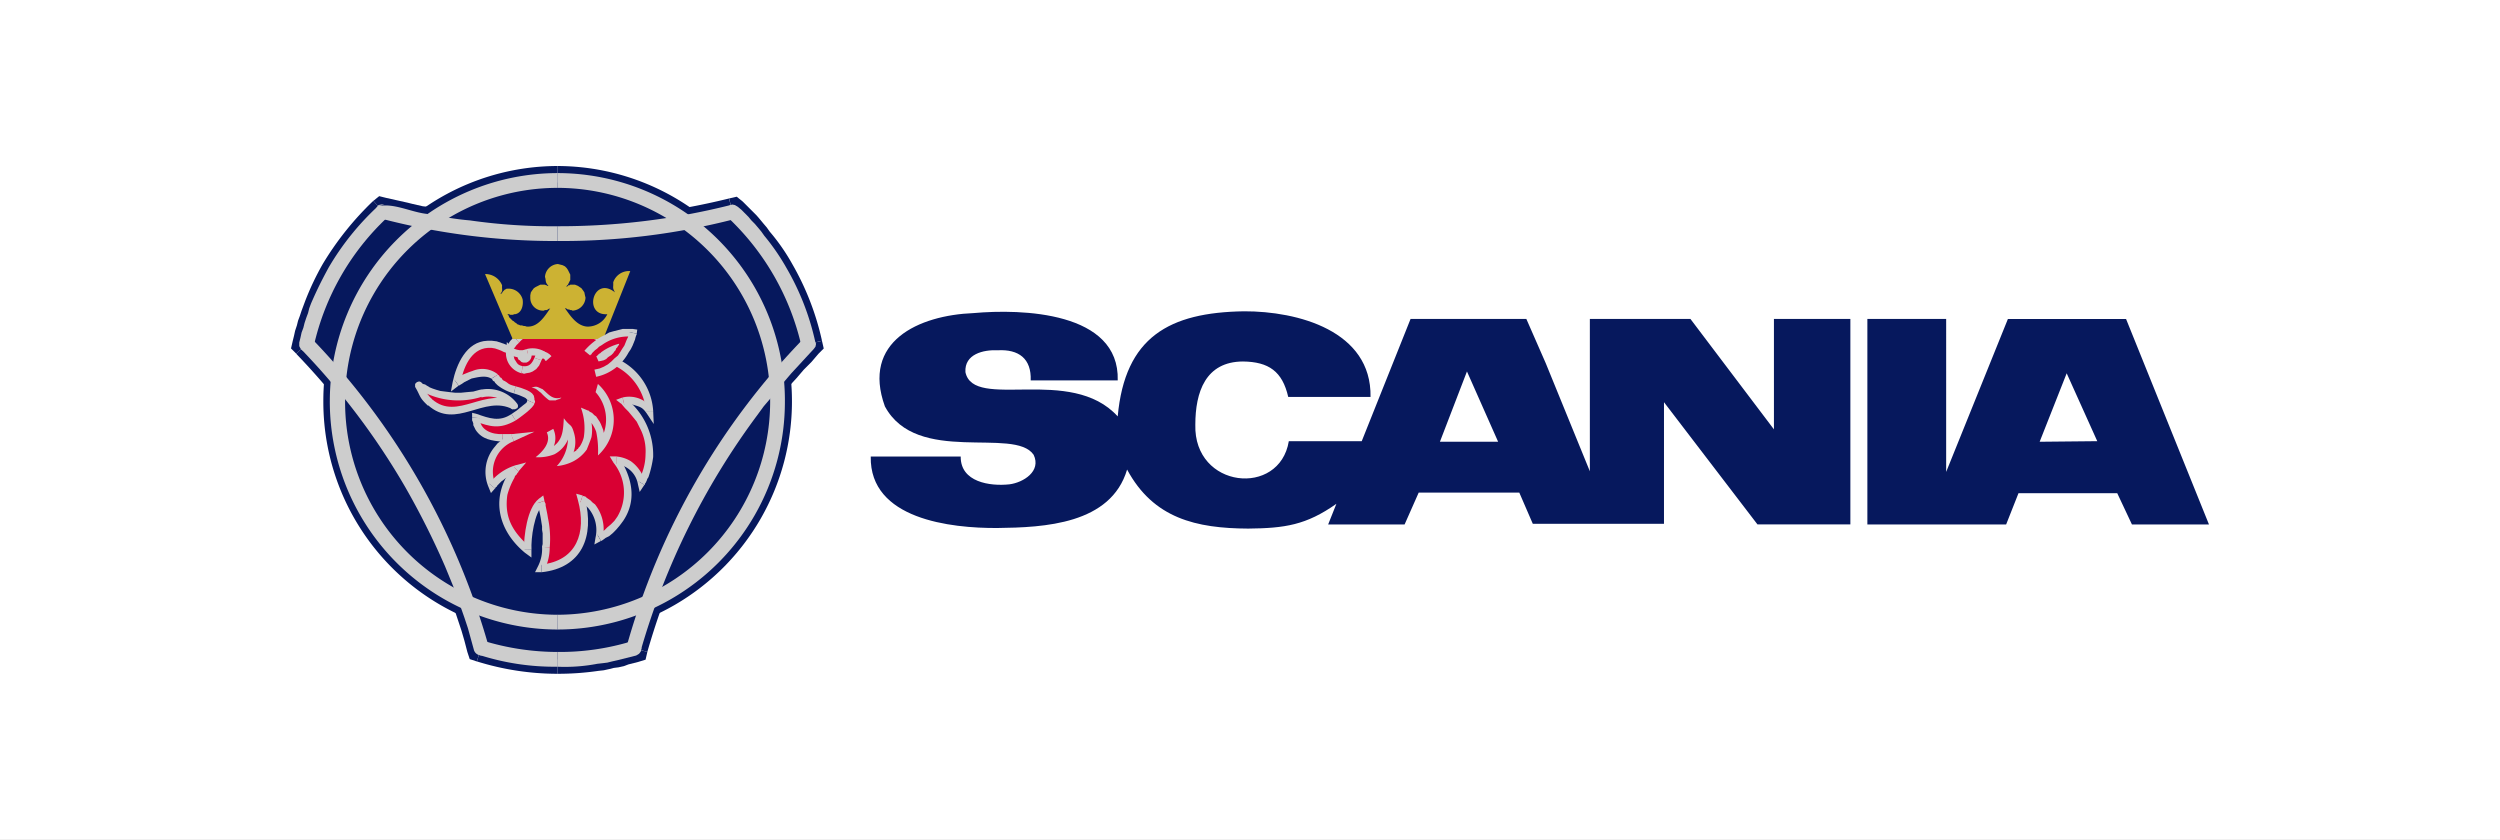 <svg xmlns="http://www.w3.org/2000/svg" xmlns:xlink="http://www.w3.org/1999/xlink" width="256" height="86" viewBox="0 0 256 86"><rect x="0" y="0" width="256" height="86" fill="#808080" stroke="none"/><defs><clipPath id="b"><rect width="256" height="86"/></clipPath></defs><g id="a" clip-path="url(#b)"><rect width="256" height="86" fill="#fff"/><g transform="translate(29.799 16.999)"><g transform="translate(0 0)"><path d="M298.743,12.8a26.343,26.343,0,0,0-7.767,13.6,74.223,74.223,0,0,1,17.882,31.078,26.484,26.484,0,0,0,15.594.06,73.132,73.132,0,0,1,17.882-31.139,26.225,26.225,0,0,0-7.767-13.544,72.364,72.364,0,0,1-35.824-.06" transform="translate(-289.35 -8.148)" fill="#06185d" fill-rule="evenodd"/><path d="M288.857,23.29l.361,1.33A24.875,24.875,0,0,1,296.624,11.8l-1.987-2.177a30.951,30.951,0,0,0-5.178,6.47,27.976,27.976,0,0,0-1.806,3.809l-.361.967-.181.544-.181.484-.12.484-.181.544-.12.544-.12.484.361,1.33-.361-1.33-.181.786.542.544" transform="translate(-286.208 -6.058)" fill="#06185d"/><path d="M307.185,80.253l.963.967A75.122,75.122,0,0,0,289.9,49.537l-2.107,2a72.662,72.662,0,0,1,10.6,14.088,67.525,67.525,0,0,1,3.974,7.921l.421,1.028.421,1.088.422,1.028.361,1.028.723,2.177.3,1.028.3,1.149.963.967-.963-.967.241.726.723.242" transform="translate(-287.255 -32.305)" fill="#06185d"/><path d="M350.263,140.4a25.039,25.039,0,0,1-7.346-1.149l-.9,2.781a27.733,27.733,0,0,0,8.249,1.27" transform="translate(-322.989 -91.304)" fill="#06185d"/><path d="M372.652,140.28l.963-1.028a24.043,24.043,0,0,1-7.406,1.149v2.9a28.641,28.641,0,0,0,4.215-.3l.542-.06.542-.121.482-.121.482-.06.542-.121.482-.181.963-.242.963-1.028-.963,1.028.783-.242.181-.786" transform="translate(-338.935 -91.304)" fill="#06185d"/><path d="M402.928,50.867l.361-1.33a74.922,74.922,0,0,0-18.183,31.743l2.77.786A74.767,74.767,0,0,1,394.8,65.621a83.816,83.816,0,0,1,4.877-7.377l.662-.846.722-.907.662-.846.723-.846.722-.786.723-.846.783-.786.723-.846.361-1.33-.361,1.33.542-.544-.181-.786" transform="translate(-351.389 -32.305)" fill="#06185d"/><path d="M417.336,11.351l-1.325-.3A24.515,24.515,0,0,1,423.3,23.807l2.83-.665a27.563,27.563,0,0,0-3.01-7.8,20.43,20.43,0,0,0-2.348-3.386l-.3-.423-.361-.423-.3-.363-.361-.423L418,8.872l-1.385-.3,1.385.3-.6-.484-.783.181" transform="translate(-371.758 -5.245)" fill="#06185d"/><path d="M366.209,14a72.43,72.43,0,0,0,18.3-2.3l-.723-2.781A75.391,75.391,0,0,1,366.209,11.1" transform="translate(-338.935 -5.593)" fill="#06185d"/><path d="M312.919,10.872l-1.325.363a76.094,76.094,0,0,0,18.183,2.3v-2.9a80.672,80.672,0,0,1-8.911-.6c-1.446-.233-2.916-.38-4.335-.726l-.542-.06L314.906,9l-.482-.121-2.168-.484-1.325.3,1.325-.3-.722-.181-.6.484" transform="translate(-302.503 -5.128)" fill="#06185d"/><path d="M300.159,26.057a22.519,22.519,0,1,1,22.518,22.674,22.581,22.581,0,0,1-22.518-22.674" transform="translate(-295.403 -1.993)" fill="#06185d" fill-rule="evenodd"/><path d="M319.884-.795A24.033,24.033,0,0,0,295.921,23.27h2.89A21.174,21.174,0,0,1,319.884,2.108" transform="translate(-292.61 0.795)" fill="#06185d"/><path d="M390.232,23.27A24.075,24.075,0,0,0,366.209-.795v2.9A21.114,21.114,0,0,1,387.282,23.27" transform="translate(-338.935 0.795)" fill="#06185d"/><path d="M366.209,93.618a24.074,24.074,0,0,0,24.023-24.125h-2.95a21.024,21.024,0,0,1-21.073,21.162" transform="translate(-338.935 -45.429)" fill="#06185d"/><path d="M295.921,69.493a24.045,24.045,0,0,0,23.963,24.125V90.656a21.1,21.1,0,0,1-21.073-21.162" transform="translate(-292.61 -45.429)" fill="#06185d"/><path d="M290.984,52.716h0" transform="translate(-289.118 -34.396)"/><path d="M343.6,142.607h0" transform="translate(-324.036 -93.511)"/><path d="M418.307,13.51h0" transform="translate(-373.271 -8.613)"/><path d="M313.4,13.055l.241.121h.06v-.726h-.06l.3.121h-.06" transform="translate(-304.133 -7.916)"/><path d="M290,24.819l.181.665A25.789,25.789,0,0,1,297.772,12.3l-1.023-1.088a27.39,27.39,0,0,0-5.058,6.288c-.719,1.324-1.206,2.3-1.806,3.688l-.181.484-.12.484-.181.484-.181.544-.12.484-.181.484-.12.544-.12.484.181.665-.181-.665v.363l.12.242.181.181.3.121h.3l.241-.06.181-.242.181-.3" transform="translate(-287.837 -7.103)" fill="#cdcdcd"/><path d="M307.875,81.847l.542.544A74.544,74.544,0,0,0,290.354,50.95l-1.144,1.028a73.141,73.141,0,0,1,10.717,14.209,82.827,82.827,0,0,1,4.034,8.042l.843,2.056.361,1.088.421,1.088.361,1.028.361,1.088.6,2.177.542.544-.542-.544a.774.774,0,0,0,1.505-.363" transform="translate(-288.187 -33.234)" fill="#cdcdcd"/><path d="M350.729,142.343a26.078,26.078,0,0,1-7.586-1.149l-.421,1.451a25.148,25.148,0,0,0,8.008,1.209" transform="translate(-323.454 -92.581)" fill="#cdcdcd"/><path d="M373.314,141.738l.482-.484a25.107,25.107,0,0,1-7.586,1.088v1.512a17.578,17.578,0,0,0,4.094-.3l.542-.061.482-.06.482-.121.542-.121,1.927-.484.482-.544-.482.544.3-.181.181-.242.06-.3-.06-.242-.12-.242-.181-.181-.3-.121-.361.06" transform="translate(-338.935 -92.581)" fill="#cdcdcd"/><path d="M404.93,51.151l.181-.665a73.8,73.8,0,0,0-18.063,31.441l1.445.423a75.141,75.141,0,0,1,11.921-24.065l.662-.907.722-.846.662-.846,1.445-1.693.783-.846.722-.786.783-.846.181-.665-.181.665.181-.242.06-.3-.12-.242-.181-.242-.181-.181-.3-.06-.3.06-.241.181" transform="translate(-352.669 -32.77)" fill="#cdcdcd"/><path d="M417.5,12.2l-.662-.181a26.028,26.028,0,0,1,7.526,13.121l1.445-.3a26.18,26.18,0,0,0-2.95-7.618,22.517,22.517,0,0,0-2.288-3.326l-.3-.423-.3-.363-.361-.423-.361-.363-.3-.363-.723-.726-.361-.3-.722-.181.722.181-.3-.181-.3-.06-.241.121-.241.181-.181.242-.06.242.06.3.241.242" transform="translate(-372.107 -6.754)" fill="#cdcdcd"/><path d="M366.209,14.549a70.629,70.629,0,0,0,18.123-2.237l-.361-1.451a71.9,71.9,0,0,1-17.761,2.177" transform="translate(-338.935 -6.87)" fill="#cdcdcd"/><path d="M312.9,11.954l-.722.181a70.382,70.382,0,0,0,18.063,2.3V12.922a59.21,59.21,0,0,1-8.971-.6c-1.463-.118-2.95-.4-4.4-.665-1.638-.183-3.385-1.144-5-.786l.662-.181h-.3l-.3.06-.181.242-.12.242v.3l.06.242.181.242.3.121" transform="translate(-302.969 -6.754)" fill="#cdcdcd"/><path d="M321.165,1.323a23.356,23.356,0,0,0-23.3,23.339h1.565A21.773,21.773,0,0,1,321.165,2.835" transform="translate(-293.89 -0.597)" fill="#cdcdcd"/><path d="M389.51,24.66a23.3,23.3,0,0,0-23.3-23.339V2.833A21.821,21.821,0,0,1,388,24.66" transform="translate(-338.935 -0.596)" fill="#cdcdcd"/><path d="M366.209,92.893a23.308,23.308,0,0,0,23.3-23.4H388a21.847,21.847,0,0,1-21.8,21.888" transform="translate(-338.935 -45.429)" fill="#cdcdcd"/><path d="M297.864,69.493a23.355,23.355,0,0,0,23.3,23.4V91.381a21.792,21.792,0,0,1-21.735-21.888" transform="translate(-293.89 -45.429)" fill="#cdcdcd"/><path d="M330.913,65.572a3.37,3.37,0,0,1,1.927.181,2.735,2.735,0,0,1,1.445,1.088c-3.136-1.832-7.317,3.385-9.754-2.116a7.748,7.748,0,0,0,6.382.847" transform="translate(-311.465 -42.293)" fill="#d90033" fill-rule="evenodd"/><path d="M346.386,68.027l.482-.544a3.734,3.734,0,0,0-3.793-1.451l.12.786a2.821,2.821,0,0,1,3.01,1.088l.482-.544-.482.544.12.121h.3l.121-.06.12-.06.06-.121V67.6l-.06-.121" transform="translate(-323.687 -43.116)" fill="#cdcdcd"/><path d="M327.007,69.372v-.06c2.892,2.6,5.752-1.119,8.67.423l.3-.665c-3.06-1.765-5.941,1.921-8.55-.363l.06.06-.181-.121h-.12l-.12.06-.12.06-.06.121-.06.181.06.121.12.121" transform="translate(-312.979 -44.823)" fill="#cdcdcd"/><path d="M324.073,63.726l-.6.484c.574.949.371,1.058,1.325,1.935l.422-.665a3.843,3.843,0,0,1-1.024-1.572l-.6.423.6-.423-.12-.181-.12-.06h-.12l-.181.06-.06.06-.12.121v.3" transform="translate(-310.767 -41.596)" fill="#cdcdcd"/><path d="M330.387,64.628h-.06l-.662.181-.662.06-.6.06h-.6l-.542-.06-.963-.121-.421-.121-.361-.121-.3-.121-.3-.181-.181-.121-.241-.06-.12-.121h-.06v-.06l-.482.6a7.888,7.888,0,0,0,6.683.907v0l.181-.06.06-.121.06-.121V64.93l-.06-.121-.12-.121-.12-.06h-.181" transform="translate(-311 -41.712)" fill="#cdcdcd"/><path d="M342.151,48.932a2.884,2.884,0,0,0-.783,1.088h-.06l-.12-.06-.181-.121-.6-.242-.421-.121-.361-.06h-.482c-1.884.029-2.878,2.363-3.131,3.93,1.1-.715,2.693-1.483,3.914-.6v.06h.06l.06.06.06.121.12.06.06.121c.367.382.576.374.963.665.456.25,1.2.322,1.686.6.5.341.706.272.662.907-1.879,2.034-3.188,2.626-5.66,1.572v.121l.06.121v.121l.06.121a1.55,1.55,0,0,0,.783,1.149,3.377,3.377,0,0,0,1.927.423l.12.06h.241l.181-.06h.361l-.12.06-.121.06-.241.121-.241.181-.241.181-.542.544a3.628,3.628,0,0,0-.542,3.809,5.04,5.04,0,0,1,2.469-1.753h-.06v.06l-.06.06-.06.06-.06.121-.12.121-.06.121-.12.181a6.71,6.71,0,0,0-.723,1.874c-.4,2.354.665,4.179,2.408,5.684.042-1.429.28-3.9,1.385-4.9v.06l.06.06v.181l.06.181.06.242.06.3.06.3a11.109,11.109,0,0,1,.241,2.963v.363l-.06.121v.484l-.06.181a3.287,3.287,0,0,1-.361,1.33c3.9-.3,5.024-3.549,4.094-7.074v.06c.293-.038.918.519,1.084.726a3.868,3.868,0,0,1,.723,3.2l.06-.06.181-.06.241-.181.3-.181,1.023-1.028.361-.484c1.3-1.878.837-4.179-.361-5.986a2.937,2.937,0,0,1,2.529,2.358v-.06l.06-.06.06-.06.18-.363.06-.181a7.571,7.571,0,0,0,.421-1.935,6.731,6.731,0,0,0-2.589-5.684l.06-.06h.9a2.448,2.448,0,0,1,1.686,1.028,5.951,5.951,0,0,0-3.191-4.837c-1.126-.551-1.224-2.286-2.047-2.781-1.789-.89-7.014-1.446-8.369.3" transform="translate(-319.031 -31.155)" fill="#d90033" fill-rule="evenodd"/><path d="M350.849,52.113l.542-.242.06-.121.06-.181.12-.121.12-.181.3-.3-.482-.544h-.06l-.06.06-.3.3-.12.181-.12.242-.12.181-.12.3.6-.242-.421.665.421.3.12-.544" transform="translate(-328.692 -32.886)" fill="#cdcdcd"/><path d="M334.605,55.47l.6.363c.291-1.508,1.036-3.517,2.83-3.628h.361l.361.06.361.121.3.121.241.121.181.06.12.06.06.06.421-.665h-.06l-.181-.121-.241-.121-.3-.121-.722-.242-.482-.06h-.482c-2.152.072-3.168,2.423-3.552,4.232l.6.363-.6-.363-.181.967.783-.6" transform="translate(-317.867 -33.583)" fill="#cdcdcd"/><path d="M339.759,60.465a2.537,2.537,0,0,0-2.589-.363l-.361.121-.6.242-.482.242-.181.121-.12.121h-.06l-.06.06.422.6h.06l.06-.06.12-.06.361-.242.723-.363c.666-.139,1.6-.4,2.168.121l-.121-.121" transform="translate(-318.566 -39.121)" fill="#cdcdcd"/><path d="M348.9,62.756c-.93-.219-.642-.318-1.264-.6l-.12-.121-.06-.121-.12-.06-.06-.06-.06-.121-.06-.06h-.06v-.06l-.662.423.06.06.06.121.06.06.121.06.06.121.12.121.12.121a4.552,4.552,0,0,0,1.686.846" transform="translate(-325.898 -40.203)" fill="#cdcdcd"/><path d="M355.248,66.832l.06-.242-.06-.121v-.121l-.06-.3-.181-.242-.241-.181-.361-.181-.482-.181-.6-.181-.181.726.542.181.421.181.241.121.181.181v.3l.06-.242.662.3.06-.121V66.59" transform="translate(-330.321 -42.525)" fill="#cdcdcd"/><path d="M352.856,71.373c.34-.227,1.868-1.3,1.927-1.753l-.662-.3h-.06L354,69.5l-.12.121-.241.181-.3.242-.361.3-.542.363" transform="translate(-329.856 -45.313)" fill="#cdcdcd"/><path d="M341.384,73.57l-.542.3c1.628.595,2.585.87,4.215-.06l-.421-.665c-1.215.846-2.289.438-3.552,0l-.482.363.482-.363-.482-.121v.484" transform="translate(-322.057 -47.752)" fill="#cdcdcd"/><path d="M343.733,76.131c-1.08.065-2.355-.4-2.348-1.633l-.783-.06v.3l.06.121.06.181v.181l.241.484c.668,1,1.664,1.107,2.77,1.209h-.06l.06-.786" transform="translate(-322.057 -48.681)" fill="#cdcdcd"/><path d="M350.813,79.644l-.181-.726h-.963l-.06.786h.9l.181-.06-.181-.726.3.726,2.107-.967-2.288.242" transform="translate(-327.994 -51.468)" fill="#cdcdcd"/><path d="M345.016,84.462l.662.121a3.354,3.354,0,0,1,1.866-4.474l-.3-.726h-.06l-.06.06-.181.121-.241.121-.241.181-.6.484-.241.3a3.961,3.961,0,0,0-.662,4.172l.662.121-.662-.121.241.6.422-.484" transform="translate(-324.725 -51.933)" fill="#cdcdcd"/><path d="M348.734,88.767l-.361-.6a5.423,5.423,0,0,0-2.649,1.874l.6.484.06-.06V90.4l.12-.061.06-.121.421-.423.181-.121a3.929,3.929,0,0,1,1.385-.786l-.361-.6.542.484.783-.907-1.144.3" transform="translate(-325.433 -57.507)" fill="#cdcdcd"/><path d="M351.284,97.622l.6-.3c-1.73-1.527-2.618-2.984-2.288-5.321a7.4,7.4,0,0,1,.723-1.753l.06-.181.181-.181.06-.121.06-.06.06-.06v-.06L350.2,89.1c-2.352,2.945-1.7,6.423,1.2,8.828l.662-.3-.662.3.662.484v-.786" transform="translate(-327.441 -58.32)" fill="#cdcdcd"/><path d="M358.25,98.294l-.6-.181c-1.174.94-1.5,3.747-1.505,5.2h.783c-.071-1.155.289-3.862,1.2-4.6l-.6-.181.722-.242-.12-.544-.482.363" transform="translate(-332.3 -64.011)" fill="#cdcdcd"/><path d="M361.469,104.116a10.211,10.211,0,0,0-.181-3.023l-.06-.363-.06-.3-.06-.3-.06-.3v-.181l-.12-.242v-.06l-.723.242a15.072,15.072,0,0,1,.421,2l.06.363v.363l.06.363v1.088l-.06.242v.06" transform="translate(-334.977 -65.056)" fill="#cdcdcd"/><path d="M360.161,114.928l.3.544a5.145,5.145,0,0,0,.542-2.3l-.783-.06a3.918,3.918,0,0,1-.421,2l.361.6-.361-.6-.3.6h.662" transform="translate(-334.512 -74.115)" fill="#cdcdcd"/><path d="M365.655,97.4l-.482.484c.91,3.338-.134,6.194-3.733,6.591v.786c4.15-.437,5.446-3.664,4.455-7.558l-.482.423.241-.726-.662-.181.181.665" transform="translate(-335.792 -63.663)" fill="#cdcdcd"/><path d="M374.843,101.741l.542.423a4.166,4.166,0,0,0-.783-3.507l-.241-.181-.241-.242-.361-.242-.12-.121-.181-.06h-.06l-.06-.06-.241.726c.347.266.584.255.9.665a3.452,3.452,0,0,1,.662,2.9l.542.363-.542-.363-.12.726.662-.363" transform="translate(-343.474 -64.011)" fill="#cdcdcd"/><path d="M380.205,86.094l-.361.6a4.862,4.862,0,0,1,.421,5.563l-.3.423-.361.363-.361.3-.3.3-.3.181-.241.121-.12.121h-.06l.361.665h.06l.181-.121.241-.181.361-.181.361-.3.361-.363.361-.423.361-.484c1.408-2.1.914-4.378-.361-6.409l-.3.6v-.786h-.723l.361.6" transform="translate(-346.849 -56.346)" fill="#cdcdcd"/><path d="M386.274,88.634l.662.06a3.774,3.774,0,0,0-1.445-2.116,3.385,3.385,0,0,0-1.445-.484v.786a2.48,2.48,0,0,1,2.168,2.056l.662.06-.662-.06.181.786.482-.726" transform="translate(-350.69 -56.346)" fill="#cdcdcd"/><path d="M384.532,68.434l-.12.665.361.423.361.363.6.726.241.3.361.726a5,5,0,0,1,.542,2.6,5.553,5.553,0,0,1-.361,1.935l-.06.121-.06.181-.181.363v.06l-.06.06v.06l.6.363h.06v-.121l.06-.06.12-.242.06-.181.12-.181a10.971,10.971,0,0,0,.482-2.056,7.379,7.379,0,0,0-2.77-5.986l-.181.665-.181-.786-.662.242.542.423" transform="translate(-350.574 -44.732)" fill="#cdcdcd"/><path d="M388.221,69.733l.662-.181a2.882,2.882,0,0,0-3.071-1.209l.181.786h.06l.06-.06h.722c.736.241.963.217,1.445.907l.662-.242-.662.242L389,71.063l-.06-1.33" transform="translate(-351.854 -44.641)" fill="#cdcdcd"/><path d="M384.046,57.973a5.8,5.8,0,0,1,3.01,4.535h.722a6.3,6.3,0,0,0-3.372-5.2" transform="translate(-350.69 -37.415)" fill="#cdcdcd"/><path d="M378.042,50.026c.782.655.87,2.243,2.047,2.721l.361-.665c-.373-.08-.836-.862-.963-1.209l-.12-.242-.06-.181-.241-.363-.12-.242-.12-.181-.181-.181-.241-.121" transform="translate(-346.733 -32.189)" fill="#cdcdcd"/><path d="M353.682,48.522c.858-1.031,2.383-1.041,3.613-1.028a10.051,10.051,0,0,1,4.335.786l.361-.665-.12-.121-.361-.121-.241-.06-.241-.121-.482-.121-.3-.06a19.744,19.744,0,0,0-2.589-.3c-1.2-.018-3.883.09-4.516,1.33l.06-.06.482.544.06-.06" transform="translate(-330.321 -30.444)" fill="#cdcdcd"/><path d="M352.675,33.056c.56.792,1.227,1.807,2.288,1.874a2.242,2.242,0,0,0,2.047-1.27c-2.526.167-1.43-4.008.783-2.237-.285-.507-.152-.434-.181-1.028a1.7,1.7,0,0,1,1.746-1.149l-2.77,6.953h-9.272l-2.83-6.651a1.842,1.842,0,0,1,1.746,1.149c-.031.57.112.471-.181.907l.12-.06.06-.06.06-.121.06-.06.06-.06.12-.121h.06l.06-.06a1.493,1.493,0,0,1,1.686,1.088c.091.593-.087,1.4-.783,1.512h-.12l-.06.06h-.3l-.12-.06h-.181l.12.121.06.181.361.363.12.06.12.121.12.06.12.121.181.06.12.06h.181l.181.06h.12l.181.06h.181c1.048-.024,1.7-1.12,2.228-1.874l-.12.06h-.06l-.06.06-.12.06h-.181l-.12.06h-.121a1.3,1.3,0,0,1-1.264-1.33v-.242l.06-.3.12-.181.181-.242.181-.121.482-.242h.482l.12.06h.06l.06.06h.12l.06.06c-.474-.438-.282-.623-.422-.967a1.411,1.411,0,0,1,1.325-1.33l.482.121.241.121.181.181.12.181.241.484v.544l-.181.363-.06.121-.181.181h.12l.12-.121h.12l.06-.06h.482l.3.121.361.242.181.242.12.181.06.3.06.242a1.4,1.4,0,0,1-1.325,1.33l-.12-.06h-.12l-.12-.06h-.12l-.12-.06-.06-.06h-.12" transform="translate(-324.618 -18.484)" fill="#ccb233" fill-rule="evenodd"/><path d="M375.216,51.154a5.442,5.442,0,0,1,4.7-2.056h-.06a5.318,5.318,0,0,1-.722,1.814,4.85,4.85,0,0,1-3.071,2.3l-.843-2.056" transform="translate(-344.871 -31.987)" fill="#d90033" fill-rule="evenodd"/><path d="M379.691,48.431l-.361-.484h-1.084l-.963.242-.422.121-.422.242-.361.181a6.646,6.646,0,0,0-1.746,1.451l.6.484v-.06l.12-.06.06-.121.3-.3.241-.181.181-.181.3-.181a4.606,4.606,0,0,1,3.131-.846l-.361-.484.783.181.06-.423-.421-.06" transform="translate(-344.289 -31.26)" fill="#cdcdcd"/><path d="M377.516,53.426a4.886,4.886,0,0,0,3.312-2.479l.241-.363.181-.363.241-.6.06-.242.06-.181.06-.121v-.06l-.783-.181v.181l-.06.121-.06.242-.12.242-.241.6-.241.363-.181.3-.241.363-.361.3-.3.3-.361.3-.422.242-.421.181-.542.121" transform="translate(-346.267 -31.84)" fill="#cdcdcd"/><path d="M377.865,53.633h.06l.241-.242.12-.06.12-.121.181-.121a5.308,5.308,0,0,1,1.626-.726v.06l-.06.121-.06.06-.06.121-.121.121-.06.181-.12.121-.12.181-.181.181-.361.242-.181.181-.241.121-.241.06-.3.06-.241-.544" transform="translate(-346.617 -34.163)" fill="#cdcdcd" fill-rule="evenodd"/><path d="M359.583,65.475c-.49-.185-.612-.4-1.144-.121.433-.051.669.3.963.484a5.686,5.686,0,0,0,.783.726l.12.06h.6l.12-.06h.06l.06-.06h.12l.06-.06h.06l.06-.06.06-.06c-.913.281-1.311-.322-1.927-.847" transform="translate(-333.813 -42.62)" fill="#cdcdcd" fill-rule="evenodd"/><path d="M355.645,55.365a.789.789,0,0,1-.542.907h-.3l-.181-.06-.181-.181-.12-.06-.06-.121-.06-.181v-.242l.12.06h.722l.12-.06h.12l.06-.06h.3" transform="translate(-331.02 -36.138)" fill="#cdcdcd" fill-rule="evenodd"/><path d="M357.206,54.556h-.06l.361-.06h.3l.3.06.181.06.06.06h.12l.06.06v-.06l.482-.484a2.414,2.414,0,0,0-1.987-.363" transform="translate(-332.882 -35.086)" fill="#cdcdcd"/><path d="M351.567,52.68l-.662.242a2.362,2.362,0,0,0,2.228.363l-.181-.726-.422.121h-.3l-.3-.06-.181-.06-.12-.06-.12-.06h0l-.662.181.662-.181-.6-.6-.06.786" transform="translate(-328.808 -33.815)" fill="#cdcdcd"/><path d="M352.52,55.822c-.552-.119-.552-.3-.843-.726a3.511,3.511,0,0,1-.12-.907l-.722-.06a2.129,2.129,0,0,0,1.565,2.419l.12-.726" transform="translate(-328.797 -35.325)" fill="#cdcdcd"/><path d="M356.761,56.6c-.263.6-.536.93-1.2.846l-.12.726h.12l.12.06.241-.06.361-.06.3-.121.361-.242.3-.363.241-.544" transform="translate(-331.835 -36.951)" fill="#cdcdcd"/><path d="M361.068,55.138c-.519-.6-1.455-.759-1.746.181l.722.242.06-.121.06-.06h.06l.12.06.06.121.06.06h.06" transform="translate(-334.395 -35.669)" fill="#cdcdcd"/><path d="M366.057,64.372l-.241.846a4.187,4.187,0,0,1,.843,4.172l-.06-.3-.12-.3-.12-.3-.121-.242-.12-.181-.241-.363-.181-.121-.241-.242-.121-.06-.12-.06-.06-.06-.06-.06h-.06l-.722-.3a6.107,6.107,0,0,1,.3,3.023,2.992,2.992,0,0,1-.422.967l-.12.121-.06.121-.12.06-.06.121-.12.06-.12.06-.06.121a3.168,3.168,0,0,0,.06-2.116c-.273-.941-.372-.544-1.024-1.451-.073,1.1-.072,2.153-1.023,2.842a2.174,2.174,0,0,0-.06-1.753l-.662.363c.475,1.009-.411,1.96-1.144,2.539a4.473,4.473,0,0,0,1.927-.3,3.085,3.085,0,0,0,1.385-1.512,4.288,4.288,0,0,1-1.144,2.721,4.619,4.619,0,0,0,1.686-.484,3.944,3.944,0,0,0,1.385-1.209c.164-.421.344-.837.482-1.27a4.317,4.317,0,0,0,0-1.451,3.569,3.569,0,0,1,.482.907,9.414,9.414,0,0,1,.181,2.419,4.945,4.945,0,0,0,0-7.316" transform="translate(-334.628 -42.061)" fill="#cdcdcd" fill-rule="evenodd"/><path d="M580.031,56.012l5.9-.06L582.8,49Zm-9.573-12.576V59.1l6.322-15.66h12.1l8.49,21.041h-7.888l-1.505-3.2H577.864l-1.264,3.2H562.39V43.436Zm-51.84,12.576h5.961l-3.191-7.2Zm-3.01-12.576h11.861l1.987,4.535,4.516,11.065v-15.6h10.3l8.55,11.307V43.436h7.827V64.477h-9.513l-9.573-12.516V64.416H528.131l-1.385-3.2h-10.3l-1.445,3.265h-7.827l.843-2.116c-3.1,2.185-5.292,2.5-9.031,2.539-5.316-.027-9.707-1.034-12.4-6.046-1.667,5.608-8.491,5.931-13.306,5.986-4.738.024-13.068-.887-12.945-7.316h9.212c-.029,2.619,2.994,3.063,5,2.842,1.4-.181,3.277-1.33,2.469-3.023-1.977-2.905-11.962,1.115-15.233-4.958-2.4-6.639,3.428-9.328,9.091-9.553,4.864-.438,14.958-.18,14.751,6.893h-8.911c.083-2.24-1.234-3.2-3.372-3.084-1.465-.072-3.425.387-3.312,2.237.826,3.992,10.8-.754,15.594,4.535.743-8.129,5.269-10.652,12.945-10.763,5.477-.017,13.06,1.986,12.945,8.767h-8.429c-.6-2.616-1.993-3.594-4.636-3.628-3.841.018-4.875,3.14-4.877,6.47-.182,6.545,8.628,7.444,9.573,1.693h7.466l5-12.516" transform="translate(-400.97 -27.775)" fill="#06185d" fill-rule="evenodd"/></g></g></g></svg>